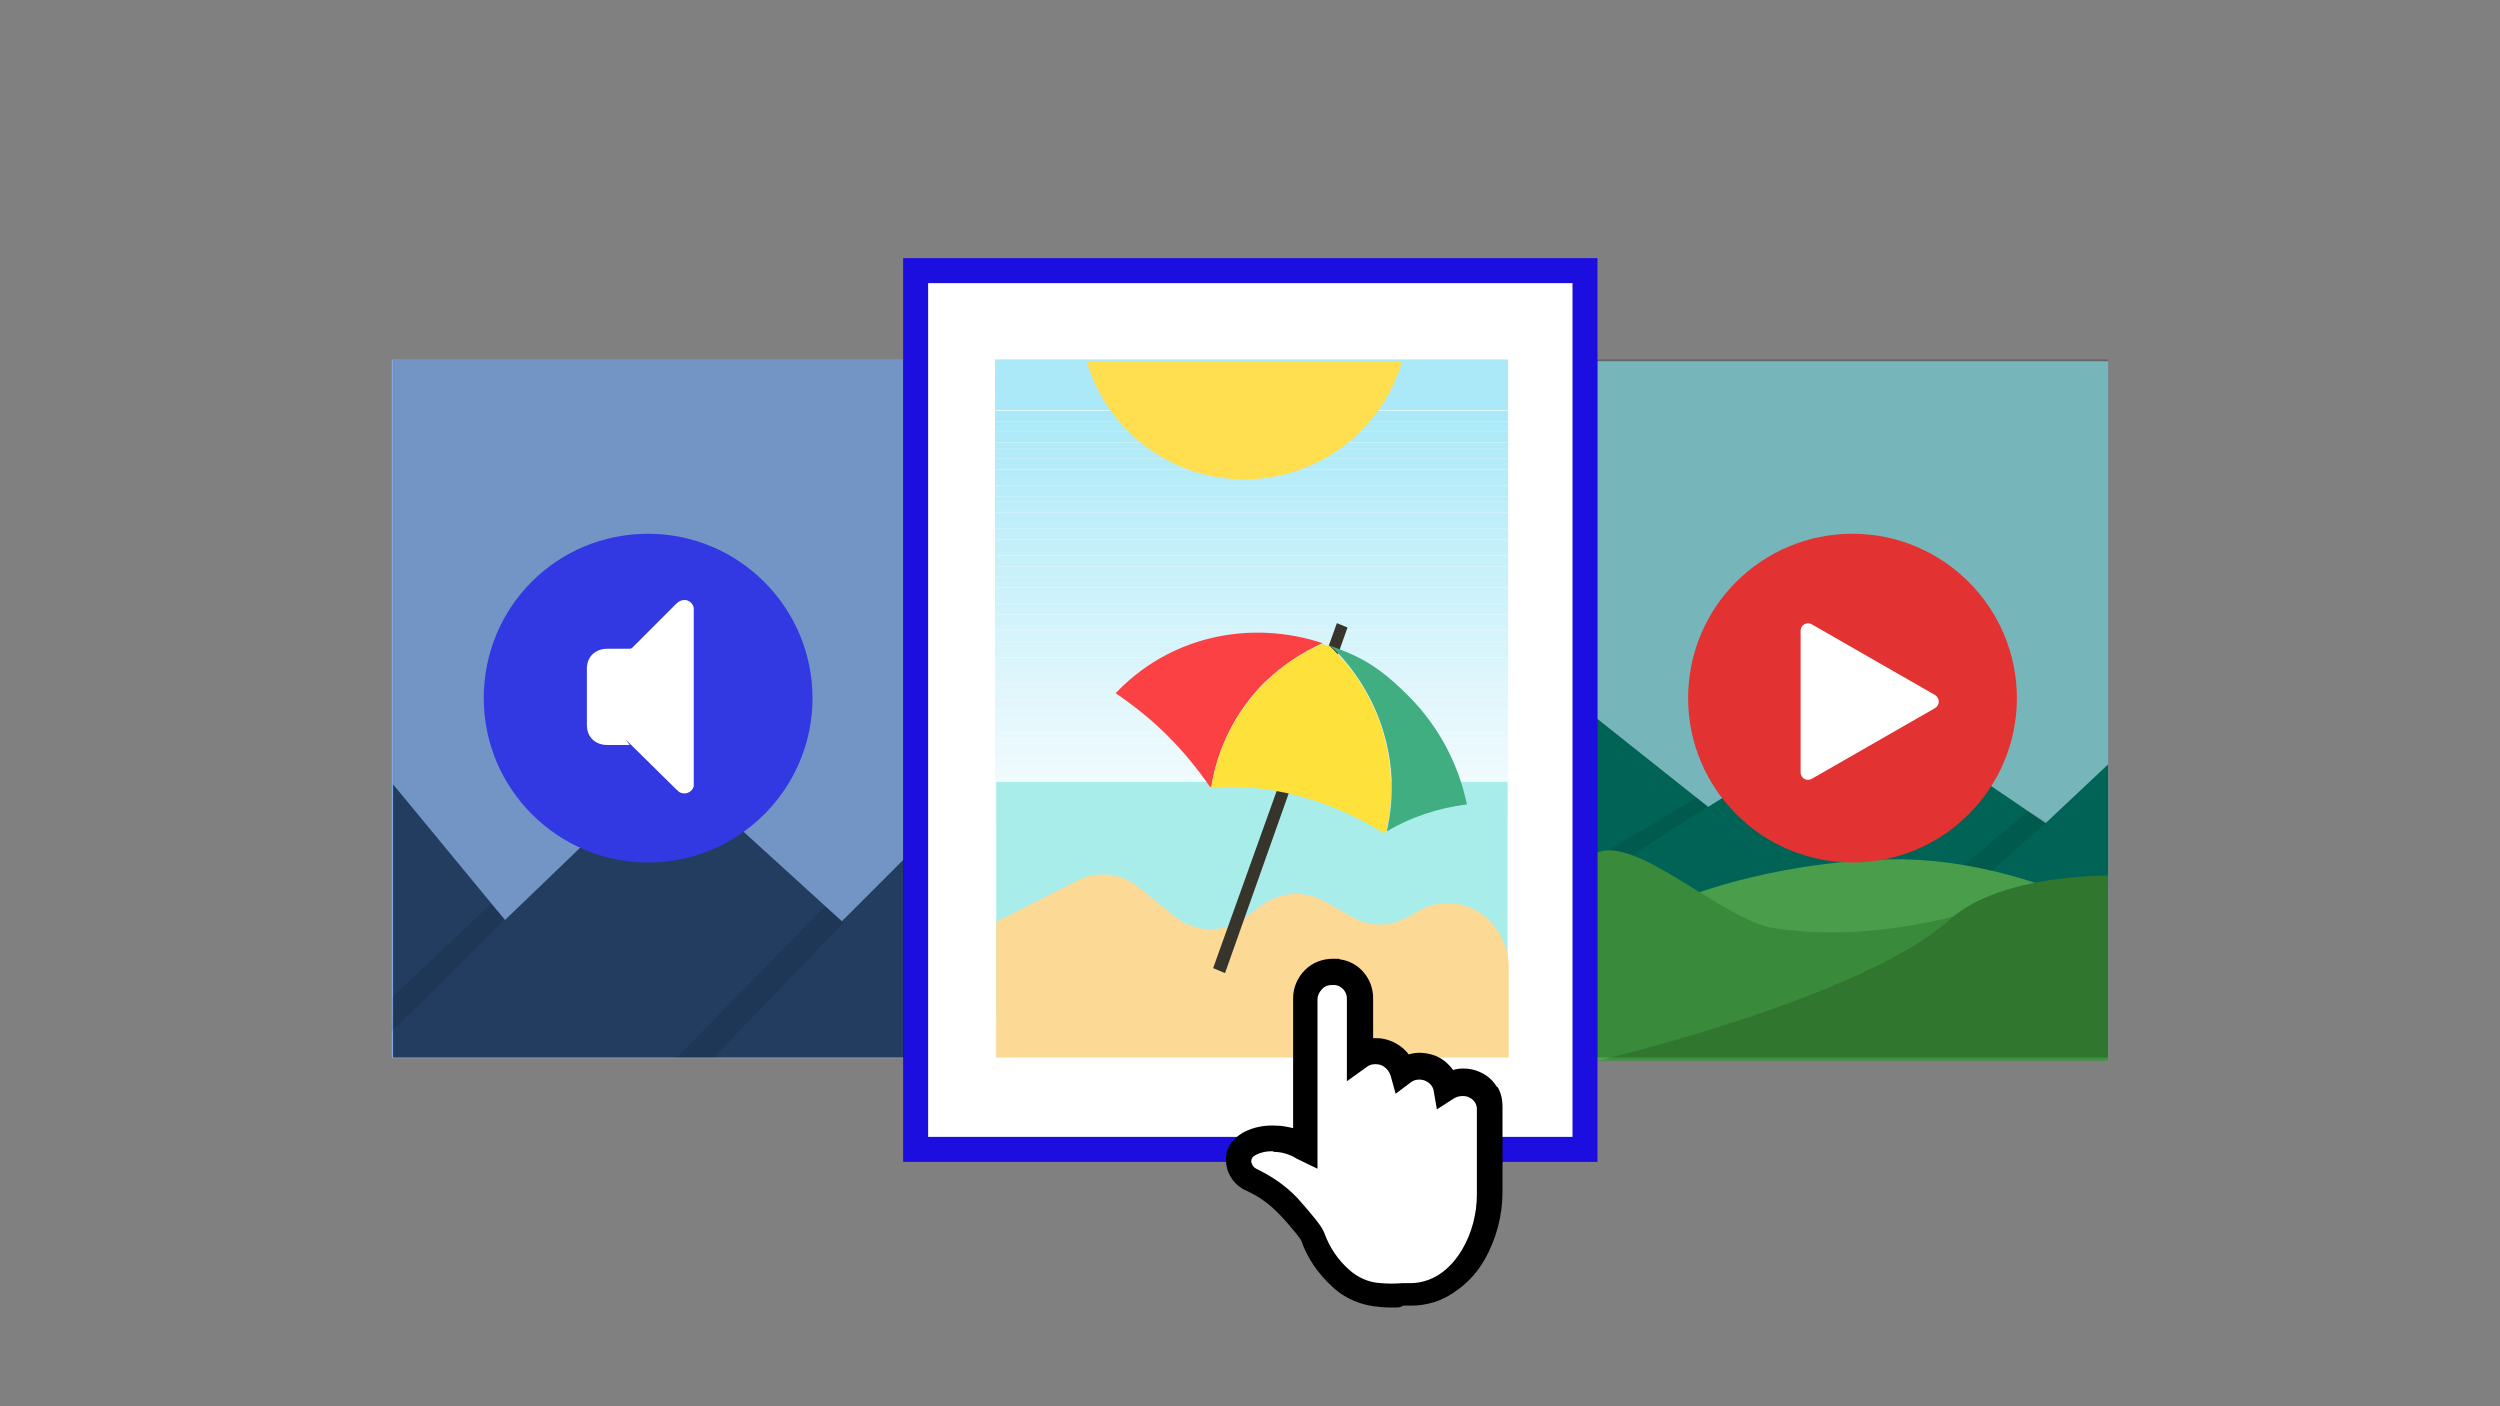 <svg xmlns="http://www.w3.org/2000/svg" viewBox="0 0 400 225"><rect x="0" y="0" width="400" height="225" fill="#808080" stroke="none"/><defs><clipPath id="clippath"><path d="M159.2 57.5h82.1v111.8h-82.1z" class="st72"/></clipPath><clipPath id="clippath-1"><path d="M159.2 57.5h82.1v111.8h-82.1z" class="st72"/></clipPath><clipPath id="clippath-2"><path d="M159.2 57.5h82.1v111.8h-82.1z" class="st72"/></clipPath><clipPath id="clippath-3"><path d="M159.2 57.5h82.1v111.8h-82.1z" class="st72"/></clipPath><clipPath id="clippath-4"><path d="M159.2 57.5h82.1v111.8h-82.1z" class="st72"/></clipPath><clipPath id="clippath-5"><path d="M159.2 57.5h82.1v111.8h-82.1z" class="st72"/></clipPath><clipPath id="clippath-6"><path d="M159.2 57.5h82.1v111.8h-82.1z" class="st72"/></clipPath><clipPath id="clippath-7"><path d="M159.2 57.5h82.1v111.8h-82.1z" class="st72"/></clipPath><clipPath id="clippath-8"><path d="M159.2 57.5h82.1v111.8h-82.1z" class="st72"/></clipPath><clipPath id="clippath-9"><path d="M159.2 57.5h82.1v111.8h-82.1z" class="st72"/></clipPath><clipPath id="clippath-10"><path d="M159.2 57.5h82.1v111.8h-82.1z" class="st72"/></clipPath><clipPath id="clippath-11"><path d="M159.2 57.5h82.1v111.8h-82.1z" class="st72"/></clipPath><clipPath id="clippath-12"><path d="M159.2 57.5h82.1v111.8h-82.1z" class="st72"/></clipPath><clipPath id="clippath-13"><path d="M159.2 57.5h82.1v111.8h-82.1z" class="st72"/></clipPath><clipPath id="clippath-14"><path d="M159.2 57.5h82.1v111.8h-82.1z" class="st72"/></clipPath><clipPath id="clippath-15"><path d="M159.2 57.5h82.1v111.8h-82.1z" class="st72"/></clipPath><clipPath id="clippath-16"><path d="M159.2 57.5h82.1v111.8h-82.1z" class="st72"/></clipPath><clipPath id="clippath-17"><path d="M159.2 57.5h82.1v111.8h-82.1z" class="st72"/></clipPath><clipPath id="clippath-18"><path d="M159.2 57.5h82.1v111.8h-82.1z" class="st72"/></clipPath><clipPath id="clippath-19"><path d="M159.2 57.5h82.1v111.8h-82.1z" class="st72"/></clipPath><clipPath id="clippath-20"><path d="M159.2 57.5h82.1v111.8h-82.1z" class="st72"/></clipPath><clipPath id="clippath-21"><path d="M159.2 57.5h82.1v111.8h-82.1z" class="st72"/></clipPath><clipPath id="clippath-22"><path d="M159.2 57.5h82.1v111.8h-82.1z" class="st72"/></clipPath><clipPath id="clippath-23"><path d="M159.2 57.5h82.1v111.8h-82.1z" class="st72"/></clipPath><clipPath id="clippath-24"><path d="M159.2 57.5h82.1v111.8h-82.1z" class="st72"/></clipPath><clipPath id="clippath-25"><path d="M159.2 57.5h82.1v111.8h-82.1z" class="st72"/></clipPath><clipPath id="clippath-26"><path d="M159.2 57.5h82.1v111.8h-82.1z" class="st72"/></clipPath><clipPath id="clippath-27"><path d="M159.2 57.5h82.1v111.8h-82.1z" class="st72"/></clipPath><clipPath id="clippath-28"><path d="M159.2 57.5h82.1v111.8h-82.1z" class="st72"/></clipPath><clipPath id="clippath-29"><path d="M159.2 57.5h82.1v111.8h-82.1z" class="st72"/></clipPath><clipPath id="clippath-30"><path d="M159.2 57.5h82.1v111.8h-82.1z" class="st72"/></clipPath><clipPath id="clippath-31"><path d="M159.2 57.5h82.1v111.8h-82.1z" class="st72"/></clipPath><clipPath id="clippath-32"><path d="M159.2 57.5h82.1v111.8h-82.1z" class="st72"/></clipPath><clipPath id="clippath-33"><path d="M159.2 57.5h82.1v111.8h-82.1z" class="st72"/></clipPath><clipPath id="clippath-34"><path d="M159.2 57.5h82.1v111.8h-82.1z" class="st72"/></clipPath><clipPath id="clippath-35"><path d="M159.2 57.5h82.1v111.8h-82.1z" class="st72"/></clipPath><clipPath id="clippath-36"><path d="M159.2 57.5h82.1v111.8h-82.1z" class="st72"/></clipPath><clipPath id="clippath-37"><path d="M159.2 57.5h82.1v111.8h-82.1z" class="st72"/></clipPath><clipPath id="clippath-38"><path d="M159.2 57.5h82.1v111.8h-82.1z" class="st72"/></clipPath><clipPath id="clippath-39"><path d="M159.2 57.5h82.1v111.8h-82.1z" class="st72"/></clipPath><clipPath id="clippath-40"><path d="M159.2 57.5h82.1v111.8h-82.1z" class="st72"/></clipPath><clipPath id="clippath-41"><path d="M159.2 57.5h82.1v111.8h-82.1z" class="st72"/></clipPath><clipPath id="clippath-42"><path d="M159.2 57.5h82.1v111.8h-82.1z" class="st72"/></clipPath><clipPath id="clippath-43"><path d="M159.2 57.5h82.1v111.8h-82.1z" class="st72"/></clipPath><clipPath id="clippath-44"><path d="M159.2 57.5h82.1v111.8h-82.1z" class="st72"/></clipPath><clipPath id="clippath-45"><path d="M159.2 57.5h82.1v111.8h-82.1z" class="st72"/></clipPath><clipPath id="clippath-46"><path d="M159.2 57.5h82.1v111.8h-82.1z" class="st72"/></clipPath><clipPath id="clippath-47"><path d="M159.2 57.5h82.1v111.8h-82.1z" class="st72"/></clipPath><clipPath id="clippath-48"><path d="M159.2 57.5h82.1v111.8h-82.1z" class="st72"/></clipPath><clipPath id="clippath-49"><path d="M159.2 57.5h82.1v111.8h-82.1z" class="st72"/></clipPath><clipPath id="clippath-50"><path d="M159.2 57.5h82.1v111.8h-82.1z" class="st72"/></clipPath><clipPath id="clippath-51"><path d="M159.2 57.5h82.1v111.8h-82.1z" class="st72"/></clipPath><clipPath id="clippath-52"><path d="M159.2 57.5h82.1v111.8h-82.1z" class="st72"/></clipPath><clipPath id="clippath-53"><path d="M159.2 57.5h82.1v111.8h-82.1z" class="st72"/></clipPath><clipPath id="clippath-54"><path d="M159.2 57.5h82.1v111.8h-82.1z" class="st72"/></clipPath><clipPath id="clippath-55"><path d="M159.2 57.5h82.1v111.8h-82.1z" class="st72"/></clipPath><clipPath id="clippath-56"><path d="M159.2 57.5h82.1v111.8h-82.1z" class="st72"/></clipPath><clipPath id="clippath-57"><path d="M159.2 57.5h82.1v111.8h-82.1z" class="st72"/></clipPath><clipPath id="clippath-58"><path d="M159.2 57.5h82.1v111.8h-82.1z" class="st72"/></clipPath><clipPath id="clippath-59"><path d="M159.2 57.5h82.1v111.8h-82.1z" class="st72"/></clipPath><clipPath id="clippath-60"><path d="M159.2 57.5h82.1v111.8h-82.1z" class="st72"/></clipPath><clipPath id="clippath-61"><path d="M159.2 57.5h82.1v111.8h-82.1z" class="st72"/></clipPath><clipPath id="clippath-62"><path d="M159.2 57.5h82.1v111.8h-82.1z" class="st72"/></clipPath><clipPath id="clippath-63"><path d="M159.2 57.5h82.1v111.8h-82.1z" class="st72"/></clipPath><clipPath id="clippath-64"><path d="M159.2 57.5h82.1v111.8h-82.1z" class="st72"/></clipPath><clipPath id="clippath-65"><path d="M159.2 57.5h82.1v111.8h-82.1z" class="st72"/></clipPath><clipPath id="clippath-66"><path d="M159.2 57.5h82.1v111.8h-82.1z" class="st72"/></clipPath><clipPath id="clippath-67"><path d="M159.2 57.5h82.1v111.8h-82.1z" class="st72"/></clipPath><clipPath id="clippath-68"><path d="M159.2 57.5h82.1v111.8h-82.1z" class="st72"/></clipPath><clipPath id="clippath-69"><path d="M159.2 57.5h82.1v111.8h-82.1z" class="st72"/></clipPath><clipPath id="clippath-70"><path d="M159.2 57.5h82.1v111.8h-82.1z" class="st72"/></clipPath><clipPath id="clippath-71"><path d="M159.2 57.5h82.1v111.8h-82.1z" class="st72"/></clipPath><clipPath id="clippath-72"><path d="M159.2 57.5h82.1v111.8h-82.1z" class="st72"/></clipPath><clipPath id="clippath-73"><path d="M159.2 57.5h82.1v111.8h-82.1z" class="st72"/></clipPath><clipPath id="clippath-74"><path d="M159.2 57.5h82.1v111.8h-82.1z" class="st72"/></clipPath><clipPath id="clippath-75"><path d="M159.2 57.5h82.1v111.8h-82.1z" class="st72"/></clipPath><clipPath id="clippath-76"><path d="M159.2 57.5h82.1v111.8h-82.1z" class="st72"/></clipPath><clipPath id="clippath-77"><path d="M159.2 57.5h82.1v111.8h-82.1z" class="st72"/></clipPath><clipPath id="clippath-78"><path d="M159.2 57.5h82.1v111.8h-82.1z" class="st72"/></clipPath><clipPath id="clippath-79"><path d="M159.2 57.5h82.1v111.8h-82.1z" class="st72"/></clipPath><style>.st58{fill:#fff}.st68{opacity:.2}.st72{fill:none}.st68{isolation:isolate}.st99{fill:#abe9f8}.st113{fill:#f9fdfe}.st150{opacity:.1}</style></defs><g style="isolation:isolate"><g id="Layer_1"><path d="M255.2 57.8h82.1v111.8h-82.1z" style="fill:#94e4ea"/><path d="m327.3 131.7-27.9-19-26.1 16.4-18-14.3.2 34.2 81.8-6.9v-19.8l-10 9.4z" style="fill:#017c6b"/><path d="m315.3 142.3 12.2-10.8-3-1.7-14.9 12.5h5.7zM255.4 137.2l-.1 3.4 18-11.6-1.8-1.4-16.1 9.6z" class="st150"/><path d="M268.6 144s13.8-6 33.5-6.5c16.4-.4 30.6 6.5 30.6 6.5l-39.2 11.4-24.9-11.4Z" style="fill:#5cc55e"/><path d="M324.8 142.6s-20.1 9.1-41 5.9c-8-1.2-22.2-15.1-28.4-12v33.1l74.1-.7-4.7-26.3Z" style="fill:#47ac49"/><path d="M337.3 169.6v-29.5c.1 0-17.2-.3-25.3 7-14.1 12.7-56.3 22.6-56.3 22.6h81.6Z" style="fill:#3c943b"/><path d="M62.7 57.5h82.1v111.8H62.7z" style="fill:#8fbaf7"/><path d="M144.8 169.2v-31.9l-10.1 10.1-27.8-25.3-26.1 25.1-17.9-21.7v43.7h81.9z" style="fill:#2a4c78"/><path d="m114.2 169.2 20.8-21.6-3-2.6-23.7 24.2h5.9zM62.8 159.5l-.1 5.5 18.1-17.9-2.2-2.5-15.8 14.9z" class="st150"/><path d="M146.5 43.3h107.1v140.6H146.5z" class="st58"/><path d="M255.6 185.9H144.5V41.3h111.1v144.6Zm-107.1-4h103.1V45.3H148.5v136.6Z" style="fill:#1d0ee0"/><path d="M159.2 132.7h82.1v36.7h-82.1z" class="st113" style="clip-path:url(#clippath)"/><path d="M159.2 131.8h82.1v.9h-82.1z" class="st113" style="clip-path:url(#clippath-1)"/><g style="clip-path:url(#clippath-2)"><path d="M159.2 131h82.1v.9h-82.1z" style="fill:#f8fdfe"/></g><g style="clip-path:url(#clippath-3)"><path d="M159.2 130.1h82.1v.9h-82.1z" style="fill:#f7fcfe"/></g><g style="clip-path:url(#clippath-4)"><path d="M159.2 129.2h82.1v.9h-82.1z" style="fill:#f6fcfe"/></g><g style="clip-path:url(#clippath-5)"><path d="M159.2 128.4h82.1v.9h-82.1z" style="fill:#f5fcfe"/></g><g style="clip-path:url(#clippath-6)"><path d="M159.2 127.5h82.1v.9h-82.1z" style="fill:#f4fcfe"/></g><g style="clip-path:url(#clippath-7)"><path d="M159.2 126.7h82.1v.9h-82.1z" style="fill:#f3fbfe"/></g><g style="clip-path:url(#clippath-8)"><path d="M159.2 125.8h82.1v.9h-82.1z" style="fill:#f2fbfd"/></g><g style="clip-path:url(#clippath-9)"><path d="M159.2 124.9h82.1v.9h-82.1z" style="fill:#f1fbfd"/></g><g style="clip-path:url(#clippath-10)"><path d="M159.2 124.1h82.1v.9h-82.1z" style="fill:#f0fbfd"/></g><g style="clip-path:url(#clippath-11)"><path d="M159.2 123.2h82.1v.9h-82.1z" style="fill:#effafd"/></g><g style="clip-path:url(#clippath-12)"><path d="M159.2 122.4h82.1v.9h-82.1z" style="fill:#eefafd"/></g><g style="clip-path:url(#clippath-13)"><path d="M159.2 121.5h82.1v.9h-82.1z" style="fill:#edfafd"/></g><g style="clip-path:url(#clippath-14)"><path d="M159.2 120.6h82.1v.9h-82.1z" style="fill:#ecfafd"/></g><g style="clip-path:url(#clippath-15)"><path d="M159.2 119.8h82.1v.9h-82.1z" style="fill:#ebf9fd"/></g><g style="clip-path:url(#clippath-16)"><path d="M159.2 118.9h82.1v.9h-82.1z" style="fill:#eaf9fd"/></g><g style="clip-path:url(#clippath-17)"><path d="M159.2 118.1h82.1v.9h-82.1z" style="fill:#e9f9fd"/></g><g style="clip-path:url(#clippath-18)"><path d="M159.2 117.2h82.1v.9h-82.1z" style="fill:#e8f9fd"/></g><g style="clip-path:url(#clippath-19)"><path d="M159.2 116.3h82.1v.9h-82.1z" style="fill:#e7f8fd"/></g><g style="clip-path:url(#clippath-20)"><path d="M159.2 115.5h82.1v.9h-82.1z" style="fill:#e6f8fd"/></g><g style="clip-path:url(#clippath-21)"><path d="M159.2 114.6h82.1v.9h-82.1z" style="fill:#e5f8fc"/></g><g style="clip-path:url(#clippath-22)"><path d="M159.2 113.8h82.1v.9h-82.1z" style="fill:#e4f8fc"/></g><g style="clip-path:url(#clippath-23)"><path d="M159.2 112.9h82.1v.9h-82.1z" style="fill:#e3f7fc"/></g><g style="clip-path:url(#clippath-24)"><path d="M159.2 112.1h82.1v.9h-82.1z" style="fill:#e2f7fc"/></g><g style="clip-path:url(#clippath-25)"><path d="M159.2 111.2h82.1v.9h-82.1z" style="fill:#e1f7fc"/></g><g style="clip-path:url(#clippath-26)"><path d="M159.2 110.3h82.1v.9h-82.1z" style="fill:#e0f7fc"/></g><g style="clip-path:url(#clippath-27)"><path d="M159.2 109.5h82.1v.9h-82.1z" style="fill:#dff6fc"/></g><g style="clip-path:url(#clippath-28)"><path d="M159.2 108.6h82.1v.9h-82.1z" style="fill:#def6fc"/></g><g style="clip-path:url(#clippath-29)"><path d="M159.2 107.8h82.1v.9h-82.1z" style="fill:#ddf6fc"/></g><g style="clip-path:url(#clippath-30)"><path d="M159.2 106.9h82.1v.9h-82.1z" style="fill:#dcf5fc"/></g><g style="clip-path:url(#clippath-31)"><path d="M159.2 106h82.1v.9h-82.1z" style="fill:#dbf5fc"/></g><g style="clip-path:url(#clippath-32)"><path d="M159.2 105.2h82.1v.9h-82.1z" style="fill:#daf5fc"/></g><g style="clip-path:url(#clippath-33)"><path d="M159.2 104.3h82.1v.9h-82.1z" style="fill:#d9f5fc"/></g><g style="clip-path:url(#clippath-34)"><path d="M159.2 103.5h82.1v.9h-82.1z" style="fill:#d8f4fb"/></g><g style="clip-path:url(#clippath-35)"><path d="M159.2 102.6h82.1v.9h-82.1z" style="fill:#d7f4fb"/></g><g style="clip-path:url(#clippath-36)"><path d="M159.2 101.7h82.1v.9h-82.1z" style="fill:#d6f4fb"/></g><g style="clip-path:url(#clippath-37)"><path d="M159.2 100.9h82.1v.9h-82.1z" style="fill:#d5f4fb"/></g><g style="clip-path:url(#clippath-38)"><path d="M159.2 100h82.1v.9h-82.1z" style="fill:#d4f3fb"/></g><g style="clip-path:url(#clippath-39)"><path d="M159.2 99.2h82.1v.9h-82.1z" style="fill:#d3f3fb"/></g><g style="clip-path:url(#clippath-40)"><path d="M159.2 98.3h82.1v.9h-82.1z" style="fill:#d1f3fb"/></g><g style="clip-path:url(#clippath-41)"><path d="M159.2 97.4h82.1v.9h-82.1z" style="fill:#d0f3fb"/></g><g style="clip-path:url(#clippath-42)"><path d="M159.2 96.6h82.1v.9h-82.1z" style="fill:#cff2fb"/></g><g style="clip-path:url(#clippath-43)"><path d="M159.2 95.7h82.1v.9h-82.1z" style="fill:#cef2fb"/></g><g style="clip-path:url(#clippath-44)"><path d="M159.2 94.9h82.1v.9h-82.1z" style="fill:#cdf2fb"/></g><g style="clip-path:url(#clippath-45)"><path d="M159.2 94h82.1v.9h-82.1z" style="fill:#ccf2fb"/></g><g style="clip-path:url(#clippath-46)"><path d="M159.2 93.1h82.1v.9h-82.1z" style="fill:#cbf1fa"/></g><g style="clip-path:url(#clippath-47)"><path d="M159.2 92.3h82.1v.9h-82.1z" style="fill:#caf1fa"/></g><g style="clip-path:url(#clippath-48)"><path d="M159.2 91.4h82.1v.9h-82.1z" style="fill:#c9f1fa"/></g><g style="clip-path:url(#clippath-49)"><path d="M159.2 90.6h82.1v.9h-82.1z" style="fill:#c8f1fa"/></g><g style="clip-path:url(#clippath-50)"><path d="M159.2 89.7h82.1v.9h-82.1z" style="fill:#c7f0fa"/></g><g style="clip-path:url(#clippath-51)"><path d="M159.2 88.9h82.1v.9h-82.1z" style="fill:#c6f0fa"/></g><g style="clip-path:url(#clippath-52)"><path d="M159.2 88h82.1v.9h-82.1z" style="fill:#c5f0fa"/></g><g style="clip-path:url(#clippath-53)"><path d="M159.2 87.1h82.1v.9h-82.1z" style="fill:#c4effa"/></g><g style="clip-path:url(#clippath-54)"><path d="M159.2 86.3h82.1v.9h-82.1z" style="fill:#c3effa"/></g><g style="clip-path:url(#clippath-55)"><path d="M159.2 85.4h82.1v.9h-82.1z" style="fill:#c2effa"/></g><g style="clip-path:url(#clippath-56)"><path d="M159.2 84.6h82.1v.9h-82.1z" style="fill:#c1effa"/></g><g style="clip-path:url(#clippath-57)"><path d="M159.2 83.7h82.1v.9h-82.1z" style="fill:#c0eefa"/></g><g style="clip-path:url(#clippath-58)"><path d="M159.2 82.8h82.1v.9h-82.1z" style="fill:#bfeefa"/></g><g style="clip-path:url(#clippath-59)"><path d="M159.2 82h82.1v.9h-82.1z" style="fill:#beeef9"/></g><g style="clip-path:url(#clippath-60)"><path d="M159.2 81.1h82.1v.9h-82.1z" style="fill:#bdeef9"/></g><g style="clip-path:url(#clippath-61)"><path d="M159.2 80.3h82.1v.9h-82.1z" style="fill:#bcedf9"/></g><g style="clip-path:url(#clippath-62)"><path d="M159.2 79.4h82.1v.9h-82.1z" style="fill:#bbedf9"/></g><g style="clip-path:url(#clippath-63)"><path d="M159.2 78.5h82.1v.9h-82.1z" style="fill:#baedf9"/></g><g style="clip-path:url(#clippath-64)"><path d="M159.2 77.7h82.1v.9h-82.1z" style="fill:#b9edf9"/></g><g style="clip-path:url(#clippath-65)"><path d="M159.2 76.8h82.1v.9h-82.1z" style="fill:#b8ecf9"/></g><g style="clip-path:url(#clippath-66)"><path d="M159.2 76h82.1v.9h-82.1z" style="fill:#b7ecf9"/></g><g style="clip-path:url(#clippath-67)"><path d="M159.2 75.1h82.1v.9h-82.1z" style="fill:#b6ecf9"/></g><g style="clip-path:url(#clippath-68)"><path d="M159.2 74.2h82.1v.9h-82.1z" style="fill:#b5ecf9"/></g><g style="clip-path:url(#clippath-69)"><path d="M159.2 73.4h82.1v.9h-82.1z" style="fill:#b4ebf9"/></g><g style="clip-path:url(#clippath-70)"><path d="M159.2 72.5h82.1v.9h-82.1z" style="fill:#b3ebf9"/></g><g style="clip-path:url(#clippath-71)"><path d="M159.2 71.7h82.1v.9h-82.1z" style="fill:#b2ebf9"/></g><g style="clip-path:url(#clippath-72)"><path d="M159.2 70.8h82.1v.9h-82.1z" style="fill:#b1ebf8"/></g><g style="clip-path:url(#clippath-73)"><path d="M159.2 69.9h82.1v.9h-82.1z" style="fill:#b0eaf8"/></g><g style="clip-path:url(#clippath-74)"><path d="M159.2 69.1h82.1v.9h-82.1z" style="fill:#afeaf8"/></g><g style="clip-path:url(#clippath-75)"><path d="M159.2 68.2h82.1v.9h-82.1z" style="fill:#aeeaf8"/></g><g style="clip-path:url(#clippath-76)"><path d="M159.2 67.4h82.1v.9h-82.1z" style="fill:#adeaf8"/></g><g style="clip-path:url(#clippath-77)"><path d="M159.2 66.5h82.1v.9h-82.1z" style="fill:#ace9f8"/></g><path d="M159.2 65.7h82.1v.9h-82.1z" class="st99" style="clip-path:url(#clippath-78)"/><path d="M159.2 57.5h82.1v8.1h-82.1z" class="st99" style="clip-path:url(#clippath-79)"/><path d="M173.9 57.9c3.2 10.9 13.3 18.8 25.2 18.8s22-7.9 25.2-18.8h-50.4Z" style="fill:#ffdf50"/><path d="M159.4 125.1h81.8v37.3h-81.8z" style="fill:#a8edea"/><path d="M238.1 147.1c-3.1-2.9-7.6-3.4-11.2-1.3l-1.4.8c-2.9 1.7-6.3 1.8-9.2.1l-4.4-2.5c-3.2-1.8-7.1-1.5-10.1.7l-2.5 1.9c-3.4 2.6-8 2.5-11.4-.2l-5.7-4.6c-2.7-2.2-6.3-2.7-9.4-1.3l-13.4 6.8v21.7h82v-14.4c0-2.9-1.2-5.7-3.3-7.7Z" style="fill:#fcd995"/><path d="m213.9 99.7-19.8 55.2 1.9.8 19.6-55.3-1.7-.7z" style="fill:#37352b"/><path d="M221.9 133c3.9-2.3 8.2-3.7 12.8-4.3-1.3-6.3-4.4-12.4-9.4-17.4s-7.9-6.3-12.5-8c.3.2.5.5.8.7 7.8 8 10.6 19 8.3 29Z" style="fill:#40ae80"/><path d="M211.6 102.9c-11.2-3.7-23.8-1.3-32.5 7.4l-.6.6c2.9 2 5.7 4.2 8.3 6.8 2.6 2.6 4.8 5.3 6.8 8.2h.2c1-6.1 3.8-12 8.5-16.7 2.8-2.7 6-4.8 9.3-6.3Z" style="fill:#fb4143"/><path d="M202.3 109.3c-4.7 4.7-7.5 10.5-8.5 16.7 9-.7 18.8 1.8 27.6 7.3.1-.1.3-.2.4-.3 2.3-10-.5-21.1-8.3-28.9s-.5-.5-.8-.7c-.4 0-.8-.3-1.1-.4-3.3 1.4-6.5 3.5-9.3 6.3Z" style="fill:#ffe13c"/><g id="_Group_"><path d="M238.4 177.2v13.7c0 3.5-.9 6.9-2.6 9.9-1 1.8-2.5 3.4-4.2 4.6-1.7 1.2-3.7 1.8-5.7 1.8H221c-2.3-.2-4.5-1.1-6.3-2.7-2-1.8-3.5-4.1-4.4-6.6-.1-.3-.3-.5-.4-.8-1.2-1.4-2.3-2.7-3.5-4.1-1.7-1.8-3.7-3.2-5.9-4.2-1.1-.5-1.9-1.5-2-2.7-.2-1.4.5-2.4 1.7-3.1 1.2-.7 2.7-.9 4.1-.8 1.6.1 3.3.6 4.7 1.4h.2c0-.4-.1-.9-.1-1.3v-22.5c0-2.4 2-4.3 4.3-4.3s.5 0 .7.1c2.2.3 3.8 2.2 3.6 4.4v9.1c2-1.4 4.7-1 6.2 1 .3.4.5.9.7 1.4 1.2-.9 2.7-1.2 4.2-.7 1.4.5 2.5 1.7 2.8 3.2l.3-.2c2-1.3 4.8-.7 6.1 1.3.2.7.4 1.4.4 2.1Z" class="st58"/><path d="M223.2 209.2c-.8 0-1.7 0-2.5-.1-2.8-.2-5.5-1.3-7.5-3.2-2.2-2-4-4.5-5-7.4 0 0-.1-.1-.1-.2l-.6-.8c-.9-1.1-1.8-2.2-2.8-3.2-1.5-1.6-3.3-2.9-5.3-3.8-1.7-.7-3-2.4-3.2-4.3-.3-2.1.7-3.8 2.7-5 1.7-.9 3.5-1.2 5.3-1.1.9 0 1.8.2 2.7.4v-20.8c0-1.7.7-3.3 1.9-4.5s2.8-1.8 4.5-1.8.7 0 1.1.1c3.1.4 5.4 3.2 5.3 6.4v6.2c.5 0 1.1 0 1.6.1 1.6.3 3.1 1.2 4.1 2.5 1.3-.4 2.6-.3 3.9.1 1.3.4 2.4 1.3 3.2 2.4 1-.3 2-.3 3-.1 1.7.4 3.1 1.3 4 2.8h.1c.6 1 .8 2.1.8 3.1v13.7c0 3.8-1 7.6-2.9 10.9-1.2 2.1-2.9 3.9-4.9 5.2-2 1.4-4.4 2.1-6.8 2.1h-1.3c-.4.3-.8.3-1.3.3Zm-19.8-25c-.9 0-1.7.2-2.5.6-.7.4-.7.8-.7 1.1.1.5.4.9.8 1.1 2.5 1.2 4.7 2.7 6.6 4.7 1 1.1 2 2.3 2.9 3.4l.6.8c.3.4.6.9.8 1.4.8 2.2 2.1 4.2 3.9 5.8 1.4 1.3 3.2 2.1 5.1 2.2 1.1.1 2.3.1 3.5 0h1.3c1.6 0 3.2-.5 4.6-1.4 1.5-1 2.7-2.4 3.6-3.9 1.6-2.7 2.4-5.8 2.4-8.9v-13.7c0-.3-.1-.7-.3-1-.3-.5-.9-.9-1.5-1s-1.3 0-1.8.3l-2.8 1.8-.5-2.9c-.1-.8-.7-1.4-1.4-1.7-.8-.3-1.7-.2-2.3.3l-2.4 1.8-.8-2.9c-.1-.3-.2-.5-.4-.8-.4-.5-.9-.9-1.6-1-.6-.1-1.3 0-1.8.4l-3.2 2.3v-13.1c.1-1.1-.8-2.2-1.9-2.3h-.5c-.6 0-1.2.2-1.6.7-.4.4-.7 1-.7 1.6V187l-3.3-1.6c-1.1-.7-2.4-1.1-3.7-1.1 0-.1-.2-.1-.4-.1Z"/></g><path d="M255.5 57.5h81.8v111.7h-81.8z" class="st68"/><g id="play_button"><path id="Rectangle_3" d="M296.4 85.4c14.5 0 26.3 11.8 26.3 26.3S310.9 138 296.4 138s-26.3-11.8-26.3-26.3c0-14.6 11.8-26.3 26.3-26.3Z" style="fill:#e23232"/><path id="Polygon_1" d="M309.6 111.2c.8.5.8 1.6 0 2.1l-19.7 11.3c-.8.5-1.8-.1-1.8-1v-22.7c0-.9 1-1.5 1.8-1l19.7 11.3Z" class="st58"/></g><path d="M62.8 57.5h81.8v111.7H62.8z" class="st68"/><g id="play_button1" data-name="play_button"><path id="Rectangle_31" d="M103.7 85.4c14.5 0 26.3 11.8 26.3 26.3S118.2 138 103.7 138s-26.3-11.8-26.3-26.3c0-14.6 11.7-26.3 26.3-26.3Z" data-name="Rectangle_3" style="fill:#3239e2"/><path id="Vector" d="M111 111.5V125.8c-.3 1.1-1.6 1.5-2.5.8 0-.1-.2-.2-.3-.3-2.3-2.3-4.6-4.5-6.9-6.8s-.4-.3-.6-.3h-3.5c-2 0-3.3-1.3-3.3-3.2v-9c0-1.9 1.3-3.2 3.3-3.2h3.5c.3 0 .4-.1.6-.3l6.9-6.9c.4-.4.8-.6 1.4-.6s1.4.6 1.4 1.4v14.1Z" class="st58"/></g></g></g></svg>